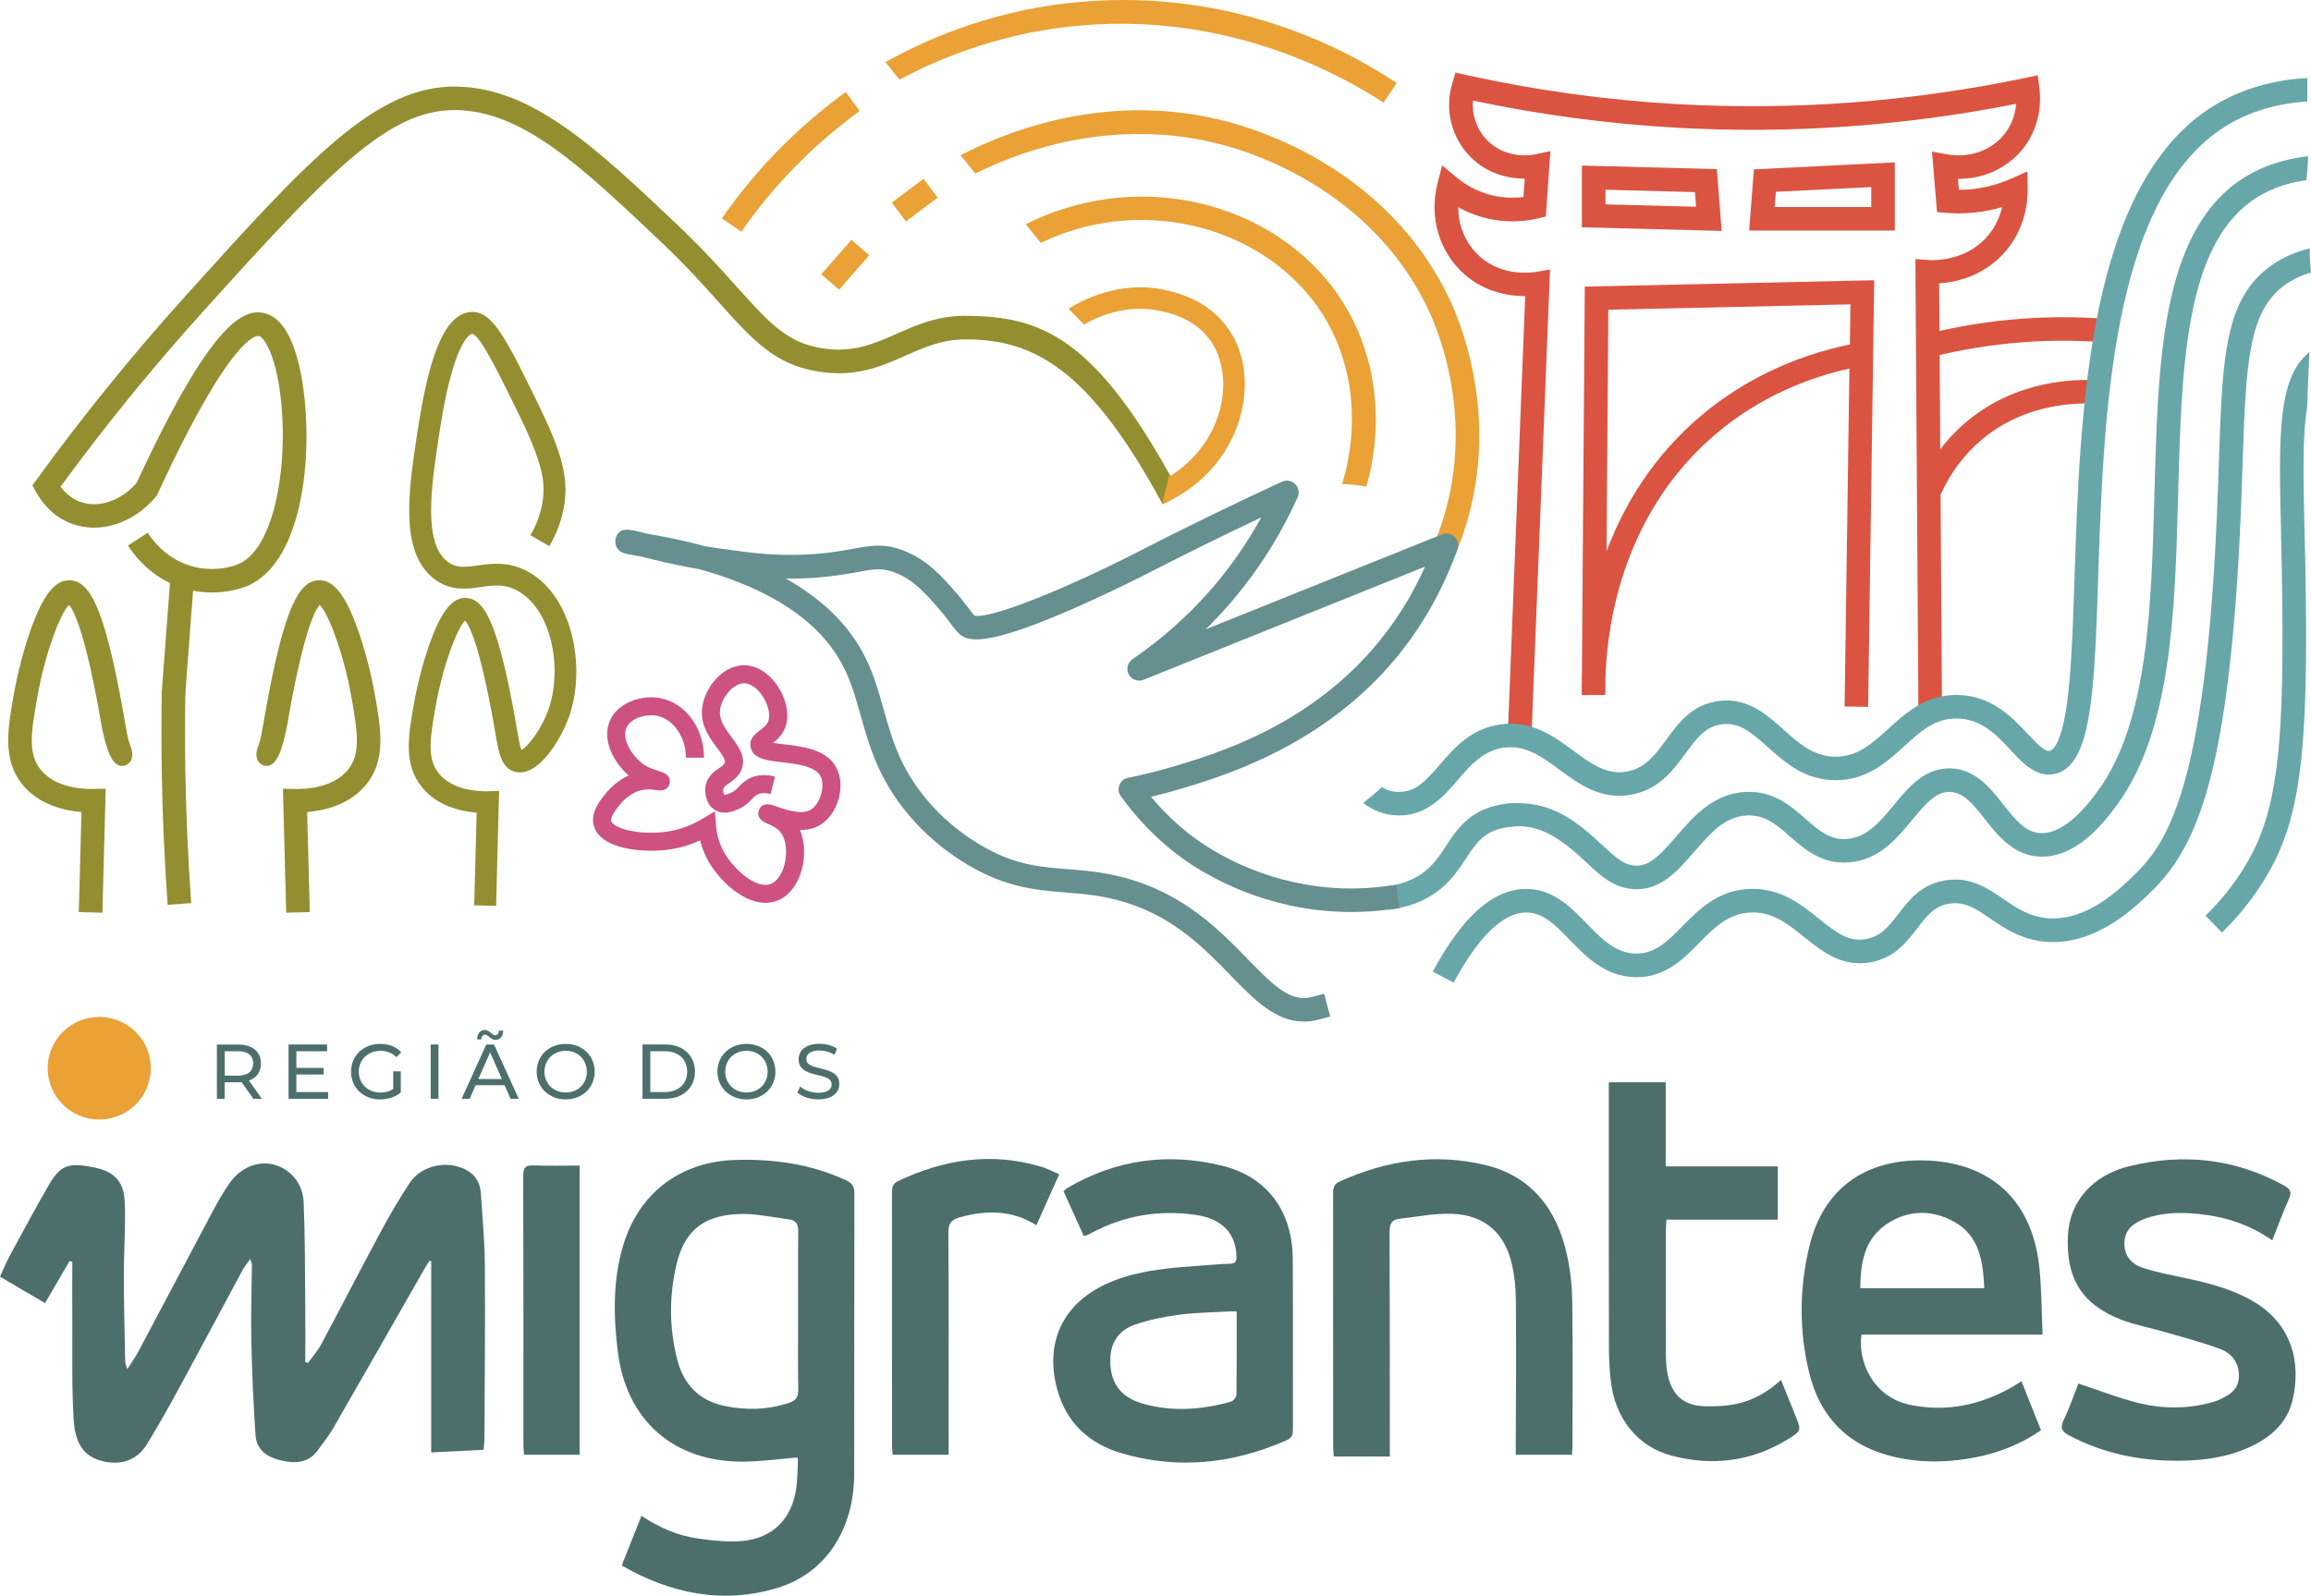 <svg xmlns="http://www.w3.org/2000/svg" width="236" height="163" viewBox="0 0 236 163" fill="none"><path d="M13.009 139.849C13.461 139.139 13.812 138.657 14.089 138.138C16.65 133.321 19.189 128.493 21.754 123.676C22.27 122.701 22.824 121.741 23.457 120.84C24.586 119.235 26.369 118.535 27.992 118.97C29.642 119.41 30.93 120.851 31.01 122.801C31.159 126.389 31.143 129.982 31.175 133.575C31.197 135.424 31.175 137.279 31.175 139.129C31.319 139.171 31.308 139.171 31.452 139.219C31.905 138.593 32.431 138.005 32.793 137.332C34.848 133.495 36.833 129.622 38.899 125.79C39.809 124.1 40.783 122.43 41.842 120.83C42.875 119.266 45.02 118.631 46.824 119.182C48.171 119.595 49.007 120.443 49.102 121.879C49.262 124.301 49.496 126.717 49.512 129.145C49.555 135.038 49.502 140.93 49.475 146.829C49.475 147.231 49.422 147.634 49.385 148.095C47.596 148.185 45.871 148.27 44.035 148.366V128.827C43.939 128.8 43.95 128.8 43.854 128.779C43.7 129.033 43.535 129.282 43.386 129.537C40.272 134.985 37.169 140.443 34.034 145.88C33.581 146.67 32.99 147.385 32.463 148.132C31.521 149.457 30.148 149.5 28.78 149.203C27.418 148.906 26.199 148.185 26.097 146.638C25.874 143.405 25.735 140.167 25.666 136.929C25.608 134.349 25.704 131.757 25.725 129.176C25.725 129.065 25.661 128.949 25.555 128.599C25.214 129.092 24.942 129.415 24.751 129.775C22.701 133.575 20.679 137.396 18.614 141.19C17.453 143.321 16.282 145.451 15.01 147.518C14.02 149.123 12.482 149.674 10.667 149.298C8.745 148.901 7.686 147.698 7.521 145.022C7.319 141.662 7.404 138.286 7.383 134.916C7.367 132.907 7.383 130.899 7.383 128.89C7.234 128.853 7.25 128.853 7.101 128.816C6.26 130.257 5.419 131.699 4.599 133.109C3.077 132.218 1.591 131.344 0 130.411C0.325 129.712 0.628 128.959 1.006 128.254C2.315 125.843 3.614 123.427 4.987 121.047C6.174 118.991 7.042 118.705 9.709 119.272C11.625 119.68 12.642 120.655 12.737 122.732C12.849 125.181 12.647 127.634 12.647 130.088C12.647 133.109 12.727 136.135 12.785 139.155C12.785 139.298 12.87 139.441 12.998 139.849" fill="#4C6F6E"></path><path d="M63.49 159.913C64.198 158.138 64.831 156.537 65.507 154.836C67.349 156.066 69.286 156.903 71.41 157.178C72.847 157.369 74.327 157.534 75.759 157.412C78.92 157.152 80.922 155.112 81.326 151.927C81.443 151.026 81.443 150.109 81.486 149.198C81.491 149.054 81.427 148.906 81.417 148.88C79.532 149.033 77.718 149.293 75.902 149.304C68.807 149.351 63.958 145.096 63.091 138.069C62.644 134.46 62.574 130.835 63.617 127.29C65.22 121.847 69.483 118.631 75.184 118.482C79.07 118.382 82.822 118.911 86.378 120.554C87.006 120.846 87.251 121.19 87.251 121.9C87.224 131.45 87.251 141.005 87.229 150.56C87.219 156.23 84.328 160.703 79.405 162.197C73.826 163.888 68.536 162.806 63.49 159.913ZM81.502 133.935C81.502 131.222 81.475 128.514 81.518 125.801C81.529 125.064 81.284 124.64 80.576 124.555C78.825 124.338 77.058 123.925 75.317 124.015C71.697 124.2 69.819 125.848 69.036 129.351C68.328 132.526 68.349 135.737 69.164 138.896C69.792 141.339 71.325 143.024 73.869 143.585C76.099 144.078 78.33 144.025 80.528 143.315C81.231 143.087 81.534 142.759 81.518 141.974C81.47 139.298 81.502 136.617 81.502 133.935Z" fill="#4C6F6E"></path><path d="M110.671 126.251C109.995 124.757 109.313 123.241 108.611 121.688C108.749 121.561 108.85 121.439 108.973 121.365C113.939 118.44 119.267 117.709 124.824 119.081C129.444 120.226 131.988 123.729 132.02 128.646C132.052 134.418 132.02 140.189 132.036 145.96C132.036 146.468 131.972 146.861 131.429 147.099C125.931 149.537 120.257 150.146 114.466 148.424C111.219 147.459 108.898 145.324 107.972 141.953C106.567 136.829 108.797 132.669 113.912 130.756C116.717 129.706 119.65 129.494 122.588 129.282C123.599 129.208 124.611 129.118 125.622 129.086C126.197 129.07 126.277 128.821 126.266 128.318C126.208 125.96 124.765 124.481 122.109 124.1C118.346 123.559 114.79 124.163 111.442 125.954C111.272 126.044 111.107 126.129 110.931 126.203C110.878 126.23 110.809 126.219 110.671 126.235M126.293 133.962C125.936 133.962 125.718 133.951 125.5 133.962C123.796 134.062 122.077 134.078 120.39 134.301C118.868 134.502 117.329 134.81 115.887 135.313C114.434 135.817 113.502 136.924 113.401 138.567C113.252 141.111 114.301 142.722 116.808 143.411C119.778 144.227 122.764 144.004 125.707 143.172C125.947 143.103 126.261 142.716 126.266 142.473C126.303 139.675 126.293 136.876 126.293 133.951V133.962Z" fill="#4C6F6E"></path><path d="M208.668 136.325H190.097C189.703 138.795 191.071 142.722 195.174 143.527C198.805 144.237 202.222 143.527 205.421 141.715C205.724 141.545 206.012 141.349 206.432 141.095C207.103 142.78 207.763 144.423 208.428 146.097C206.395 147.502 204.212 148.36 201.86 148.837C199.092 149.399 196.329 149.463 193.562 148.848C188.782 147.777 185.838 144.794 184.726 140.114C183.709 135.854 183.752 131.529 184.779 127.284C186.184 121.46 190.443 118.376 196.537 118.535C203.206 118.71 207.454 122.536 208.231 129.219C208.497 131.519 208.476 133.85 208.593 136.331H208.668V136.325ZM202.637 131.593C202.504 128.858 202.158 126.262 199.576 124.81C197.293 123.533 194.839 123.57 192.646 125.053C190.379 126.585 190.001 129.012 189.969 131.593H202.637Z" fill="#4C6F6E"></path><path d="M232.04 126.696C229.74 125.085 227.233 124.28 224.551 124.009C222.677 123.819 220.809 123.835 219.015 124.502C217.887 124.926 216.987 125.578 216.944 126.929C216.902 128.307 217.7 129.155 218.893 129.531C220.362 129.998 221.895 130.284 223.406 130.607C225.738 131.105 228.021 131.715 230.097 132.928C233.972 135.197 235.052 139.076 234.11 143.045C233.567 145.34 231.912 146.808 229.799 147.788C227.51 148.853 225.062 149.187 222.587 149.213C218.637 149.256 214.853 148.498 211.318 146.638C210.552 146.235 210.35 145.88 210.743 145.053C211.35 143.787 211.808 142.446 212.25 141.328C214.406 142.038 216.439 142.849 218.541 143.352C220.899 143.914 223.316 143.919 225.695 143.294C225.94 143.23 226.185 143.162 226.419 143.066C227.494 142.605 228.548 142.054 228.633 140.729C228.724 139.399 228.032 138.313 226.85 137.852C224.95 137.115 222.954 136.617 220.99 136.039C219.505 135.605 217.961 135.334 216.529 134.767C212.543 133.193 210.93 130.491 211.185 126.087C211.377 122.748 213.682 120.04 217.445 119.123C222.943 117.783 228.255 118.323 233.264 121.111C233.871 121.45 234.062 121.747 233.759 122.43C233.147 123.803 232.631 125.223 232.045 126.696" fill="#4C6F6E"></path><path d="M160.603 148.599H154.791V147.661C154.817 142.679 154.839 137.693 154.801 132.711C154.791 131.556 154.668 130.379 154.424 129.251C153.705 125.96 151.624 124.1 148.26 123.988C146.477 123.925 144.683 124.301 142.894 124.502C142.133 124.587 141.904 125.016 141.904 125.801C141.936 133.024 141.92 140.247 141.931 147.47V148.779H136.198C136.182 148.36 136.145 148.085 136.145 147.809C136.145 139.166 136.145 130.528 136.135 121.884C136.135 121.323 136.23 120.946 136.795 120.692C141.558 118.535 146.525 117.777 151.624 118.991C156.457 120.141 159.033 123.596 160.039 128.265C160.369 129.796 160.539 131.386 160.561 132.95C160.625 137.899 160.587 142.854 160.582 147.804C160.582 148.079 160.539 148.355 160.518 148.668L160.593 148.599H160.603Z" fill="#4C6F6E"></path><path d="M181.554 124.582H170.174C170.152 125.038 170.126 125.377 170.12 125.711C170.12 129.945 170.11 134.174 170.126 138.408C170.126 139.097 170.174 139.802 170.317 140.475C170.786 142.589 172.021 143.628 174.219 143.649C176.55 143.67 179.052 143.527 181.878 140.957C182.373 142.181 182.842 143.363 183.321 144.539C183.97 146.14 183.986 146.156 182.522 147.051C178.839 149.298 174.868 149.78 170.732 148.699C167.209 147.777 164.904 144.857 164.489 140.999C164.366 139.871 164.303 138.731 164.303 137.597C164.287 128.975 164.292 120.353 164.292 111.731V110.554H170.104V119.145H181.548V124.576L181.554 124.582Z" fill="#4C6F6E"></path><path d="M96.869 148.599H91.157C91.136 148.27 91.094 147.936 91.094 147.608C91.094 139.033 91.094 130.464 91.088 121.89C91.088 121.36 91.126 120.925 91.7 120.65C96.411 118.413 101.271 117.656 106.359 119.187C106.955 119.367 107.509 119.669 108.169 119.945C107.376 121.715 106.625 123.395 105.838 125.159C103.331 123.575 100.728 123.601 98.029 124.343C97.172 124.582 96.837 124.942 96.847 125.896C96.895 133.05 96.874 140.205 96.874 147.359V148.599H96.869Z" fill="#4C6F6E"></path><path d="M59.189 148.599H53.52C53.494 148.281 53.451 147.952 53.451 147.624C53.451 138.45 53.462 129.272 53.43 120.099C53.43 119.251 53.68 119.007 54.51 119.044C56.054 119.102 57.603 119.06 59.194 119.06V148.599H59.189Z" fill="#4C6F6E"></path><path d="M15.399 109.118C15.399 112.012 13.041 114.359 10.135 114.359C7.228 114.359 4.87 112.012 4.87 109.118C4.87 106.225 7.228 103.877 10.135 103.877C13.041 103.877 15.399 106.225 15.399 109.118Z" fill="#EAA136"></path><path d="M25.874 112.239L24.671 110.538C24.559 110.544 24.442 110.554 24.32 110.554H22.941V112.239H22.148V106.696H24.32C25.767 106.696 26.646 107.422 26.646 108.631C26.646 109.484 26.199 110.104 25.422 110.379L26.741 112.239H25.874ZM25.853 108.625C25.853 107.836 25.32 107.38 24.304 107.38H22.952V109.876H24.304C25.32 109.876 25.853 109.415 25.853 108.625Z" fill="#4C6F6E"></path><path d="M33.512 111.551V112.24H29.467V106.691H33.4V107.385H30.265V109.086H33.054V109.759H30.265V111.551H33.512Z" fill="#4C6F6E"></path><path d="M40.165 109.436H40.927V111.598C40.368 112.065 39.596 112.303 38.819 112.303C37.11 112.303 35.849 111.105 35.849 109.468C35.849 107.83 37.105 106.633 38.835 106.633C39.718 106.633 40.469 106.924 40.974 107.491L40.48 107.984C40.016 107.539 39.495 107.343 38.861 107.343C37.573 107.343 36.642 108.238 36.642 109.473C36.642 110.708 37.573 111.604 38.851 111.604C39.319 111.604 39.756 111.503 40.155 111.249V109.441L40.165 109.436Z" fill="#4C6F6E"></path><path d="M44.78 106.691H43.982V112.234H44.78V106.691Z" fill="#4C6F6E"></path><path d="M51.529 110.851H48.57L47.958 112.24H47.138L49.661 106.696H50.449L52.977 112.24H52.142L51.529 110.851ZM49.15 106.177H48.719C48.735 105.589 49.038 105.213 49.496 105.213C50.007 105.213 50.263 105.753 50.556 105.753C50.784 105.753 50.944 105.573 50.96 105.276H51.391C51.375 105.838 51.072 106.219 50.614 106.219C50.103 106.219 49.847 105.689 49.555 105.689C49.326 105.689 49.166 105.87 49.15 106.182V106.177ZM51.253 110.22L50.05 107.502L48.847 110.22H51.253Z" fill="#4C6F6E"></path><path d="M54.803 109.468C54.803 107.846 56.059 106.633 57.773 106.633C59.487 106.633 60.727 107.836 60.727 109.468C60.727 111.1 59.471 112.303 57.773 112.303C56.075 112.303 54.803 111.09 54.803 109.468ZM59.929 109.468C59.929 108.238 59.008 107.338 57.773 107.338C56.538 107.338 55.601 108.238 55.601 109.468C55.601 110.697 56.522 111.598 57.773 111.598C59.024 111.598 59.929 110.697 59.929 109.468Z" fill="#4C6F6E"></path><path d="M65.614 106.691H67.961C69.749 106.691 70.968 107.815 70.968 109.463C70.968 111.111 69.749 112.234 67.961 112.234H65.614V106.691ZM67.913 111.551C69.291 111.551 70.175 110.713 70.175 109.468C70.175 108.223 69.291 107.385 67.913 107.385H66.407V111.551H67.913Z" fill="#4C6F6E"></path><path d="M73.262 109.468C73.262 107.846 74.518 106.633 76.232 106.633C77.946 106.633 79.186 107.836 79.186 109.468C79.186 111.1 77.93 112.303 76.232 112.303C74.534 112.303 73.262 111.09 73.262 109.468ZM78.388 109.468C78.388 108.238 77.467 107.338 76.232 107.338C74.998 107.338 74.061 108.238 74.061 109.468C74.061 110.697 74.987 111.598 76.232 111.598C77.478 111.598 78.388 110.697 78.388 109.468Z" fill="#4C6F6E"></path><path d="M81.422 111.604L81.715 110.984C82.13 111.355 82.838 111.625 83.551 111.625C84.515 111.625 84.93 111.254 84.93 110.766C84.93 109.41 81.555 110.268 81.555 108.207C81.555 107.353 82.226 106.622 83.69 106.622C84.344 106.622 85.02 106.797 85.478 107.115L85.217 107.751C84.733 107.444 84.185 107.3 83.69 107.3C82.742 107.3 82.338 107.698 82.338 108.18C82.338 109.537 85.712 108.689 85.712 110.724C85.712 111.572 85.026 112.298 83.556 112.298C82.705 112.298 81.869 112.012 81.422 111.598" fill="#4C6F6E"></path><path d="M50.662 92.536L48.426 92.478L48.676 83.013C47.042 82.881 44.642 82.33 43.088 80.411C41.171 78.048 41.693 75.123 42.3 71.731C42.603 70.03 43.231 67.417 44.078 65.191C45.211 62.213 46.329 60.947 47.702 61.084C49.395 61.254 50.806 63.368 52.605 73.4C52.669 73.75 52.722 74.084 52.775 74.402C52.913 75.213 53.078 76.193 53.254 76.617C53.909 76.251 55.293 74.54 56.032 72.399C57.432 68.355 56.395 62.351 52.903 60.374C51.561 59.616 50.417 59.775 49.097 59.966C47.665 60.168 46.042 60.395 44.408 59.187C40.762 56.49 41.725 50.12 42.571 44.497C43.492 38.382 44.865 32.107 48.064 31.869C50.284 31.71 51.673 34.54 55.021 41.392C57.385 46.235 58.044 48.79 57.635 51.503C57.411 52.987 56.895 54.434 56.096 55.79L54.164 54.672C54.819 53.554 55.239 52.377 55.42 51.169C55.708 49.256 55.41 47.285 53.004 42.361C50.965 38.191 49.044 34.253 48.208 34.084C48.213 34.084 47.229 34.2 46.122 38.096C45.419 40.554 45.004 43.331 44.78 44.826C44.062 49.579 43.167 55.493 45.738 57.401C46.59 58.032 47.41 57.952 48.778 57.762C50.215 57.56 52.003 57.306 54.005 58.44C58.55 61.016 59.833 68.244 58.14 73.125C57.219 75.774 54.83 79.426 52.61 78.843C51.194 78.472 50.928 76.919 50.566 74.767C50.513 74.46 50.46 74.132 50.396 73.787C48.985 65.923 47.942 63.909 47.495 63.395C46.659 64.216 45.227 68.011 44.493 72.118C43.886 75.52 43.604 77.513 44.823 79.012C46.201 80.713 48.762 80.846 49.8 80.825L50.971 80.798L50.662 92.536Z" fill="#938F30"></path><path d="M17.408 58.892L16.503 70.899L18.908 71.079L19.813 59.072L17.408 58.892Z" fill="#938F30"></path><path d="M13.259 76.045C13.073 75.589 12.892 74.529 12.743 73.654C12.684 73.315 12.626 72.955 12.556 72.573C10.614 61.747 9.091 59.463 7.266 59.282C5.786 59.134 4.583 60.501 3.359 63.713C2.443 66.119 1.767 68.938 1.437 70.772C0.782 74.433 0.224 77.592 2.289 80.141C3.971 82.213 6.563 82.801 8.319 82.95L8.048 93.167L10.459 93.231L10.794 80.565L9.533 80.591C8.415 80.613 5.653 80.47 4.162 78.636C2.848 77.02 3.156 74.863 3.811 71.196C4.599 66.765 6.148 62.669 7.047 61.784C7.532 62.335 8.655 64.508 10.177 72.997C10.252 73.405 10.273 73.623 10.358 74.052C10.683 75.642 11.167 78.021 12.29 78.228C12.647 78.291 12.998 78.127 13.195 77.926C13.589 77.534 13.61 76.792 13.254 76.045" fill="#938F30"></path><path d="M190.783 72.203L188.372 72.165L188.862 37.645C185.008 38.504 179.935 40.343 175.278 44.28C165.793 52.298 164.159 63.586 163.957 68.97L163.941 70.989L161.529 71.01C161.519 70.48 161.513 69.781 161.545 68.949L161.838 29.277L191.395 28.625L190.773 72.203H190.783ZM164.244 31.63L164.063 56.304C165.825 51.614 168.784 46.628 173.729 42.452C177.987 38.853 183.214 36.357 188.91 35.186L188.968 31.09L164.249 31.636L164.244 31.63Z" fill="#DB5441"></path><path d="M197.41 36.426L196.824 34.094C199.954 33.321 203.164 32.801 206.373 32.563C209.232 32.351 212.138 32.351 214.996 32.563L214.815 34.958C212.074 34.752 209.296 34.752 206.554 34.958C203.483 35.191 200.401 35.684 197.41 36.426Z" fill="#DB5441"></path><path d="M198.219 50.459L196.016 49.473C197.16 46.94 198.789 44.773 200.865 43.04C205.98 38.769 212.026 38.689 214.39 38.859L214.219 41.254C212.149 41.106 206.853 41.169 202.413 44.879C200.62 46.379 199.209 48.255 198.214 50.454" fill="#DB5441"></path><path d="M175.81 23.586L161.54 23.22V16.914L175.326 17.274L175.816 23.586H175.81ZM163.951 20.878L173.202 21.116L173.085 19.622L163.951 19.383V20.883V20.878Z" fill="#DB5441"></path><path d="M193.498 23.549H178.626L179.11 17.301L193.498 16.585V23.549ZM181.234 21.148H191.092V19.108L181.357 19.59L181.234 21.143V21.148Z" fill="#DB5441"></path><path d="M98.62 32.255H98.508C95.666 32.282 93.563 33.209 91.53 34.11C89.241 35.123 87.08 36.076 83.934 35.573C80.352 34.995 78.537 32.971 75.242 29.299C73.683 27.56 71.74 25.393 69.196 22.982C60.945 15.17 54.43 8.996 46.675 8.843C38.388 8.684 31.468 16.341 18.917 30.258C13.541 36.219 8.442 42.515 3.758 48.97L3.311 49.585L3.678 50.252C4.173 51.143 5.301 52.754 7.329 53.501C10.214 54.566 13.664 53.453 15.915 50.74L16.016 50.618L16.08 50.475C23.622 34.158 26.193 34.259 26.454 34.328C26.976 34.455 28.269 36.373 28.732 41.238C29.376 48.011 27.944 55.981 24.426 57.587C23.606 57.963 21.648 58.435 19.535 57.825C17.145 57.136 15.723 55.398 15.085 54.423L13.062 55.732C13.882 56.988 15.723 59.23 18.864 60.136C19.811 60.411 20.753 60.523 21.637 60.523C23.18 60.523 24.543 60.183 25.432 59.775C30.361 57.523 31.841 48.472 31.133 41.016C30.84 37.952 29.919 32.706 27.029 31.996C24.783 31.445 21.477 33.082 13.951 49.325C12.354 51.174 10.044 51.948 8.16 51.249C7.244 50.91 6.6 50.273 6.185 49.717C10.683 43.559 15.564 37.555 20.7 31.863C33.549 17.619 39.591 11.243 46.398 11.243C46.473 11.243 46.547 11.243 46.617 11.243C53.43 11.381 59.343 16.977 67.519 24.725C69.994 27.067 71.82 29.108 73.433 30.904C76.85 34.72 79.112 37.237 83.54 37.952C87.394 38.572 89.992 37.428 92.499 36.315C94.388 35.478 96.182 34.688 98.519 34.667C98.551 34.667 98.577 34.667 98.609 34.667C105.518 34.667 111.203 37.592 118.735 51.519C119.059 50.47 119.363 49.892 119.639 48.816C111.762 34.603 106.386 32.266 98.615 32.266" fill="#938F30"></path><path d="M156.409 74.635L153.998 74.54L155.754 30.247H155.733C154.163 30.247 151.698 29.897 149.585 28.053C146.988 25.79 145.918 22.224 146.796 18.747L147.27 16.887L148.744 18.122C149.489 18.747 150.74 19.574 152.459 19.971C153.476 20.205 154.535 20.258 155.573 20.125L155.706 18.249C154.216 18.244 151.943 17.868 150.107 15.97C148.196 13.994 147.509 11.127 148.313 8.482L148.638 7.417L149.729 7.661C156.797 9.224 164.042 10.226 171.249 10.634C183.118 11.307 195.084 10.411 206.815 7.958L208.098 7.693L208.263 8.986C208.402 10.072 208.508 12.865 206.491 15.303C204.904 17.221 202.493 18.297 199.944 18.27L200.039 19.389C200.998 19.389 201.95 19.283 202.882 19.076C203.733 18.885 204.569 18.61 205.368 18.255L207.039 17.507L207.066 19.33C207.081 20.47 206.885 23.379 204.644 25.854C202.477 28.255 199.694 28.832 198.027 28.949L198.32 72.78L195.909 72.796L195.6 26.458L196.91 26.559C197.277 26.59 200.588 26.76 202.855 24.253C203.781 23.231 204.239 22.102 204.457 21.153C204.111 21.254 203.76 21.349 203.409 21.424C201.913 21.757 200.369 21.869 198.831 21.747L197.809 21.667L197.293 15.483L198.842 15.764C201.067 16.167 203.281 15.409 204.628 13.782C205.511 12.717 205.809 11.519 205.889 10.607C194.408 12.886 182.714 13.702 171.116 13.04C164.185 12.648 157.234 11.715 150.421 10.274C150.298 11.752 150.804 13.225 151.853 14.312C153.843 16.373 156.638 15.801 156.755 15.774L158.33 15.435L157.857 22.123L156.989 22.325C155.328 22.706 153.577 22.706 151.927 22.325C150.873 22.081 149.857 21.689 148.914 21.159C148.914 23.125 149.713 24.98 151.182 26.257C153.439 28.223 156.276 27.868 156.824 27.778L158.288 27.534L156.42 74.645L156.409 74.635Z" fill="#DB5441"></path><path d="M226.03 10.825C213.181 18.816 212.415 41.98 211.856 58.89C211.68 64.137 211.531 68.668 211.063 71.98C210.461 76.198 209.557 76.665 209.29 76.707C208.774 76.787 207.928 75.875 207.097 74.99C205.527 73.31 203.372 71.01 199.837 70.989C199.821 70.989 199.805 70.989 199.789 70.989C196.633 70.989 194.61 72.828 192.832 74.449C191.156 75.976 189.708 77.29 187.467 77.295C185.226 77.295 183.725 75.949 182.139 74.529C180.42 72.987 178.472 71.243 175.56 71.598C172.814 71.938 171.398 73.861 170.158 75.562C169.019 77.12 168.028 78.472 166.144 78.811C164.079 79.187 162.509 78.032 160.694 76.696C158.692 75.223 156.43 73.554 153.231 73.999C150.224 74.412 148.531 76.373 147.041 78.101C145.551 79.828 144.545 80.894 142.873 80.894H142.847C142.165 80.894 141.606 80.703 141.095 80.401C140.51 80.989 139.85 81.498 139.211 82.028C140.164 82.738 141.303 83.289 142.836 83.294C145.71 83.315 147.398 81.376 148.872 79.669C150.203 78.127 151.464 76.67 153.561 76.378C155.791 76.071 157.399 77.258 159.262 78.631C161.242 80.088 163.483 81.741 166.581 81.174C169.412 80.655 170.844 78.705 172.111 76.977C173.373 75.25 174.235 74.179 175.864 73.983C177.593 73.771 178.764 74.73 180.532 76.315C182.304 77.899 184.305 79.696 187.472 79.696C190.645 79.696 192.673 77.852 194.461 76.225C196.127 74.704 197.57 73.395 199.795 73.395C199.805 73.395 199.816 73.395 199.827 73.395C202.323 73.411 203.856 75.048 205.336 76.633C206.592 77.979 207.896 79.367 209.668 79.086C213.623 78.461 213.879 70.708 214.267 58.98C214.81 42.605 215.55 20.183 227.308 12.876C229.661 11.413 232.444 10.576 235.622 10.369V7.963C231.976 8.18 228.766 9.134 226.03 10.835" fill="#68A7A9"></path><path d="M228.362 18.684C220.713 24.36 220.372 37.025 220.01 50.432C219.702 61.895 219.382 73.755 214.235 80.782C213.426 81.89 210.962 85.25 208.348 85.096C206.805 85.006 205.772 83.697 204.58 82.181C203.265 80.512 201.775 78.62 199.294 78.493C196.606 78.355 194.914 80.401 193.418 82.213C191.997 83.93 190.655 85.552 188.59 85.7C186.876 85.827 185.78 84.863 184.391 83.649C182.868 82.319 181.144 80.803 178.387 80.894C175.023 80.994 172.984 83.353 171.19 85.43C169.487 87.401 168.364 88.599 166.815 88.408C165.729 88.276 164.915 87.518 163.792 86.474C160.869 83.755 158.378 81.752 154.046 82.065L154.12 84.465C157.41 83.988 159.794 86.045 162.147 88.228C163.44 89.431 164.659 90.565 166.522 90.793C166.74 90.819 166.953 90.835 167.156 90.835C169.7 90.835 171.387 88.89 173.021 86.999C174.639 85.133 176.167 83.368 178.466 83.294C180.276 83.236 181.447 84.264 182.804 85.451C184.321 86.781 186.046 88.286 188.771 88.095C191.864 87.878 193.684 85.679 195.286 83.739C196.793 81.916 197.809 80.819 199.177 80.894C200.566 80.968 201.551 82.218 202.69 83.665C204.047 85.388 205.586 87.338 208.215 87.497C212.154 87.725 215.092 83.713 216.199 82.203C221.788 74.571 222.118 62.335 222.432 50.501C222.778 37.688 223.103 25.589 229.815 20.613C231.369 19.463 233.285 18.721 235.542 18.398C235.59 17.592 235.713 16.792 235.702 15.955C232.828 16.299 230.374 17.205 228.378 18.689" fill="#68A7A9"></path><path d="M235.851 25.377C234.424 25.716 233.142 26.283 232.013 27.073C227.154 30.47 226.951 36.437 226.589 47.269C226.478 50.576 226.35 54.322 226.073 58.599C224.609 81.137 221.134 86.283 217.993 89.341C216.428 90.862 213.165 94.036 209.259 93.803C207.31 93.686 205.985 92.785 204.58 91.826C202.946 90.708 201.253 89.558 198.767 89.913C196.228 90.273 194.967 91.916 193.854 93.363C192.912 94.587 192.098 95.647 190.581 95.923C188.835 96.241 187.606 95.34 185.743 93.84C183.906 92.361 181.82 90.692 178.69 90.803C175.443 90.925 173.511 92.886 171.802 94.619C170.328 96.113 169.05 97.406 167.129 97.406C167.092 97.406 167.049 97.406 167.012 97.406C164.957 97.348 163.536 95.88 162.024 94.328C160.406 92.658 158.565 90.772 155.807 90.803C152.454 90.851 149.346 93.607 146.317 99.245L148.446 100.379C150.99 95.652 153.476 93.241 155.839 93.209C155.855 93.209 155.871 93.209 155.887 93.209C157.585 93.209 158.841 94.502 160.295 96.002C161.993 97.751 163.914 99.733 166.953 99.818C169.987 99.908 171.872 97.995 173.532 96.309C175.06 94.762 176.502 93.299 178.791 93.209C181.027 93.124 182.581 94.38 184.236 95.716C186.046 97.173 188.101 98.827 191.028 98.297C193.466 97.852 194.695 96.246 195.787 94.831C196.777 93.538 197.559 92.52 199.124 92.298C200.678 92.075 201.807 92.844 203.233 93.819C204.771 94.868 206.517 96.06 209.136 96.214C214.113 96.506 218.025 92.695 219.696 91.068C224.114 86.771 227.132 79.871 228.5 58.763C228.782 54.444 228.905 50.676 229.017 47.354C229.357 37.29 229.538 31.752 233.418 29.044C234.18 28.514 235.042 28.111 236 27.836C235.915 27.009 235.851 26.182 235.872 25.382" fill="#68A7A9"></path><path d="M232.934 54.412C232.955 55.398 232.982 56.426 233.003 57.497C233.397 76.85 232.567 83.315 228.969 88.949C227.909 90.602 226.653 92.15 225.221 93.538L226.909 95.255C228.468 93.739 229.847 92.049 231.002 90.236C234.914 84.116 235.819 77.375 235.415 57.444C235.393 56.368 235.367 55.34 235.345 54.354C235.212 48.684 235.116 44.487 235.606 41.641C235.67 39.733 235.739 37.82 235.846 35.955C232.572 38.599 232.705 44.412 232.939 54.412" fill="#68A7A9"></path><path d="M17.123 92.425C16.799 87.926 16.591 83.358 16.517 78.848C16.474 76.145 16.474 73.405 16.517 70.703L18.928 70.74C18.885 73.416 18.885 76.129 18.928 78.805C19.002 83.273 19.204 87.793 19.529 92.25L17.123 92.425Z" fill="#938F30"></path><path d="M79.128 92.081C76.525 92.86 73.629 90.221 72.352 87.995C71.969 87.322 71.681 86.601 71.5 85.838C70.436 86.331 69.329 86.649 68.19 86.797C65.635 87.126 61.323 86.76 60.647 84.37C60.243 82.944 61.377 81.609 61.989 80.894C62.329 80.496 63.096 79.707 64.203 79.219C62.633 77.862 61.382 75.472 62.335 73.501C63.218 71.683 65.629 70.962 67.455 71.317C70.01 71.816 71.878 74.37 71.9 77.391L70.053 77.401C70.037 75.287 68.77 73.448 67.099 73.119C65.981 72.902 64.469 73.326 63.995 74.296C63.367 75.599 64.778 77.576 66.039 78.276C66.444 78.498 66.966 78.657 67.311 78.769C67.689 78.885 68.584 79.155 68.376 80.035C68.28 80.427 67.977 80.867 67.035 80.713C66.758 80.671 66.337 80.602 65.885 80.65C64.634 80.777 63.724 81.694 63.394 82.086C63.064 82.473 62.287 83.389 62.425 83.872C62.643 84.64 65.289 85.313 67.95 84.974C69.265 84.805 70.537 84.354 71.729 83.639L73.007 82.87L73.129 84.354C73.209 85.35 73.491 86.272 73.96 87.088C74.955 88.832 77.254 90.883 78.734 90.279C79.341 90.03 79.841 89.33 80.102 88.355C80.437 87.104 80.283 85.737 79.729 85.032C79.362 84.561 78.718 84.28 78.335 84.116C77.574 83.787 77.292 83.331 77.499 82.764C77.835 81.847 78.777 82.187 79.282 82.372C80.107 82.669 81.816 83.284 82.779 82.716C83.785 82.128 84.323 80.199 83.753 79.224C83.184 78.249 81.326 78.032 79.836 77.857C78.234 77.666 76.85 77.502 76.642 76.283C76.499 75.424 77.169 74.921 77.616 74.587C77.994 74.301 78.351 74.031 78.484 73.602C78.702 72.897 78.377 71.757 77.717 70.883C77.185 70.178 76.546 69.786 75.966 69.797C74.838 69.818 73.56 71.355 73.518 72.732C73.491 73.676 74.109 74.502 74.705 75.297C75.423 76.251 76.232 77.332 75.721 78.62C75.439 79.33 74.87 79.717 74.46 79.998C74.013 80.3 73.896 80.406 73.864 80.629C73.826 80.883 73.922 81.143 73.981 81.19C74.087 81.212 74.449 81.063 74.588 81.005C74.998 80.835 75.2 80.623 75.455 80.358C75.737 80.061 76.094 79.696 76.695 79.436C77.414 79.134 78.234 79.097 79.144 79.32L78.697 81.106C78.186 80.978 77.76 80.984 77.419 81.127C77.169 81.233 77.02 81.386 76.797 81.62C76.472 81.959 76.067 82.377 75.301 82.695C74.854 82.881 73.917 83.268 73.055 82.769C72.203 82.277 71.932 81.18 72.038 80.374C72.182 79.32 72.927 78.811 73.422 78.477C73.741 78.26 73.938 78.117 74.007 77.936C74.13 77.629 73.779 77.126 73.23 76.394C72.517 75.446 71.628 74.259 71.676 72.674C71.74 70.528 73.614 68 75.934 67.952C77.111 67.931 78.298 68.594 79.192 69.77C80.23 71.143 80.645 72.854 80.251 74.137C79.985 74.99 79.415 75.515 78.952 75.88C79.293 75.939 79.708 75.986 80.049 76.029C81.949 76.251 84.312 76.532 85.345 78.297C86.436 80.157 85.611 83.188 83.711 84.296C83.083 84.667 82.38 84.789 81.688 84.778C82.173 85.917 82.258 87.406 81.88 88.827C81.47 90.358 80.576 91.508 79.431 91.98C79.33 92.022 79.224 92.059 79.123 92.091" fill="#CD5283"></path><path d="M118.527 31.773C119.512 31.991 121.923 32.515 123.53 34.677C124.829 36.421 125.25 38.991 124.653 41.545C123.972 44.476 122.093 47.025 119.437 48.668C119.411 48.625 119.384 48.588 119.357 48.551C119.203 49.547 118.889 50.48 118.687 51.455L118.735 51.524L119.602 51.079C123.27 49.187 125.894 45.891 126.788 42.038C127.538 38.822 126.99 35.663 125.292 33.379C123.238 30.618 120.22 29.913 119.139 29.659C114.391 28.541 110.426 30.719 109.116 31.54L110.692 33.151C112.049 32.367 115.025 30.994 118.532 31.773" fill="#EAA136"></path><path d="M140.196 46.712C141.079 41.127 140.026 35.557 137.236 31.026C134.016 25.801 128.464 22.012 122.008 20.645C116.185 19.41 110.064 20.231 104.752 22.902L106.29 24.81C111.017 22.536 116.302 21.885 121.502 22.992C127.315 24.227 132.302 27.613 135.176 32.282C138.29 37.338 138.823 43.628 137.061 49.436C137.886 49.479 138.705 49.569 139.53 49.701C139.813 48.721 140.036 47.719 140.196 46.712Z" fill="#EAA136"></path><path d="M145.966 31.858C147.131 34.386 150.66 43.443 147.126 53.787C146.817 54.688 146.455 55.594 146.056 56.49C146.498 56.474 146.945 56.564 147.35 56.765C147.696 56.94 147.994 57.184 148.26 57.465C148.691 56.5 149.079 55.525 149.41 54.555C153.231 43.374 149.415 33.586 148.159 30.851C142.474 18.514 130.838 14.084 126.612 12.791C114.285 9.023 103.506 13.066 98.093 15.854L99.599 17.725C108.046 13.549 117.404 12.505 125.904 15.091C130.221 16.405 140.808 20.671 145.966 31.858Z" fill="#EAA136"></path><path d="M141.287 10.475L142.634 8.482C137.173 4.831 125.734 -1.104 110.5 0.178C102.378 0.862 95.629 3.448 90.418 6.341L91.86 8.133C96.076 5.88 102.521 3.225 110.702 2.574C126.096 1.344 137.476 8.005 141.287 10.48" fill="#EAA136"></path><path d="M75.705 23.671L73.72 22.303C75.466 19.797 77.435 17.417 79.58 15.239C81.672 13.119 83.95 11.153 86.367 9.405L87.788 11.344C85.483 13.013 83.301 14.889 81.305 16.919C79.256 19.002 77.371 21.27 75.705 23.665" fill="#EAA136"></path><path d="M95.032 19.219C93.952 20.03 92.871 20.841 91.791 21.646L95.032 19.219Z" fill="#938F30"></path><path d="M94.305 18.268L91.064 20.696L92.514 22.614L95.755 20.186L94.305 18.268Z" fill="#EAA136"></path><path d="M87.863 25.282C86.835 26.453 85.808 27.629 84.781 28.8L87.863 25.282Z" fill="#938F30"></path><path d="M86.952 24.495L83.87 28.013L85.687 29.591L88.769 26.072L86.952 24.495Z" fill="#EAA136"></path><path d="M141.793 92.928L141.516 90.544C142.953 90.379 144.188 89.945 145.183 89.251C146.328 88.456 146.993 87.444 147.69 86.379C148.915 84.518 150.298 82.409 154.221 82.049L154.445 84.439C151.677 84.693 150.852 85.949 149.708 87.693C148.946 88.848 148.09 90.157 146.562 91.217C145.237 92.139 143.629 92.716 141.787 92.928" fill="#68A7A9"></path><path d="M133.101 104.343C130.253 104.343 128.108 102.139 125.675 99.638C122.828 96.712 119.602 93.395 114.141 91.948C112.203 91.434 110.479 91.296 108.808 91.164C105.843 90.925 102.777 90.681 98.843 88.35C96.885 87.184 95.118 85.769 93.6 84.147C89.88 80.173 88.826 76.415 87.894 73.098C87.357 71.185 86.851 69.373 85.882 67.64C82.891 62.277 76.541 59.563 71.431 58.143C68.919 57.719 66.891 57.211 65.512 56.855C65.4 56.84 65.299 56.818 65.198 56.802C63.692 56.548 63.33 56.484 63.005 55.949C62.824 55.652 62.782 55.276 62.888 54.942C63.266 53.798 64.219 54.041 65.794 54.444C65.869 54.465 65.944 54.481 66.018 54.502C67.428 54.746 69.552 55.128 71.963 55.79C72.421 55.864 72.895 55.939 73.379 56.008C76.616 56.469 79.41 56.866 83.072 56.601C84.829 56.474 86.101 56.241 87.123 56.055C88.932 55.727 90.242 55.483 92.158 56.198C94.713 57.147 96.32 59.012 97.736 60.66C98.114 61.1 98.433 61.492 98.716 61.874C99.195 62.515 99.413 62.775 99.509 62.881C101.122 63.305 109.313 59.913 116.078 56.437C120.89 53.962 125.878 51.529 130.902 49.208C131.36 48.996 131.898 49.092 132.26 49.441C132.616 49.791 132.717 50.327 132.515 50.788C130.7 54.831 128.305 58.572 125.388 61.895C124.664 62.722 123.908 63.517 123.126 64.285L147.254 54.587C147.696 54.412 148.201 54.508 148.542 54.836C148.883 55.165 149 55.663 148.84 56.108C147.248 60.538 144.938 64.502 141.979 67.899C134.591 76.373 124.797 79.314 120.608 80.57C119.602 80.872 118.575 81.148 117.548 81.392C118.756 82.849 120.102 84.153 121.577 85.292C123.254 86.585 127.874 89.691 134.58 90.538C136.869 90.83 139.094 90.83 141.399 90.538L142.596 90.39L142.9 92.775L141.702 92.923C139.195 93.236 136.768 93.236 134.277 92.923C126.979 92.001 121.933 88.609 120.102 87.195C117.963 85.541 116.068 83.564 114.455 81.323C114.215 80.989 114.168 80.565 114.317 80.183C114.466 79.802 114.801 79.526 115.2 79.447C116.781 79.134 118.367 78.737 119.911 78.276C124.233 76.977 133.228 74.275 140.153 66.331C142.33 63.835 144.129 60.999 145.529 57.878L116.786 69.436C116.217 69.664 115.562 69.431 115.269 68.89C114.977 68.35 115.142 67.677 115.653 67.332C118.575 65.335 121.242 62.981 123.568 60.327C125.58 58.032 127.331 55.531 128.8 52.854C124.866 54.714 120.975 56.633 117.191 58.578C117.148 58.599 113.103 60.676 108.871 62.489C100.344 66.14 98.721 65.52 97.864 64.645L97.8 64.582C97.656 64.434 97.417 64.153 96.789 63.315C96.539 62.981 96.257 62.627 95.916 62.234C94.628 60.74 93.297 59.193 91.328 58.461C90.034 57.979 89.215 58.133 87.57 58.435C86.495 58.631 85.148 58.874 83.264 59.012C82.199 59.092 81.193 59.113 80.246 59.097C83.344 60.841 86.191 63.215 88.012 66.484C89.119 68.466 89.688 70.496 90.237 72.462C91.136 75.663 92.062 78.97 95.384 82.52C96.746 83.978 98.332 85.25 100.1 86.299C103.549 88.35 106.088 88.551 109.02 88.784C110.798 88.927 112.635 89.07 114.78 89.643C120.885 91.259 124.51 94.985 127.421 97.979C130.269 100.904 131.86 102.404 134.053 101.821L135.219 101.514L135.842 103.835L134.676 104.147C134.128 104.29 133.612 104.359 133.111 104.359" fill="#65908F"></path><path d="M26.427 76.045C26.614 75.589 26.795 74.529 26.944 73.654C27.002 73.315 27.061 72.955 27.13 72.573C29.073 61.747 30.595 59.463 32.421 59.282C33.901 59.134 35.103 60.501 36.328 63.713C37.243 66.119 37.919 68.938 38.249 70.772C38.904 74.433 39.463 77.592 37.398 80.141C35.716 82.213 33.129 82.801 31.367 82.95L31.638 93.167L29.227 93.231L28.892 80.565L30.159 80.591C31.276 80.613 34.039 80.47 35.529 78.636C36.844 77.02 36.535 74.863 35.886 71.196C35.098 66.765 33.544 62.669 32.644 61.784C32.16 62.335 31.037 64.508 29.515 72.997C29.44 73.405 29.419 73.623 29.334 74.052C29.009 75.642 28.525 78.021 27.401 78.228C27.045 78.291 26.694 78.127 26.497 77.926C26.103 77.534 26.081 76.792 26.438 76.045" fill="#938F30"></path></svg>